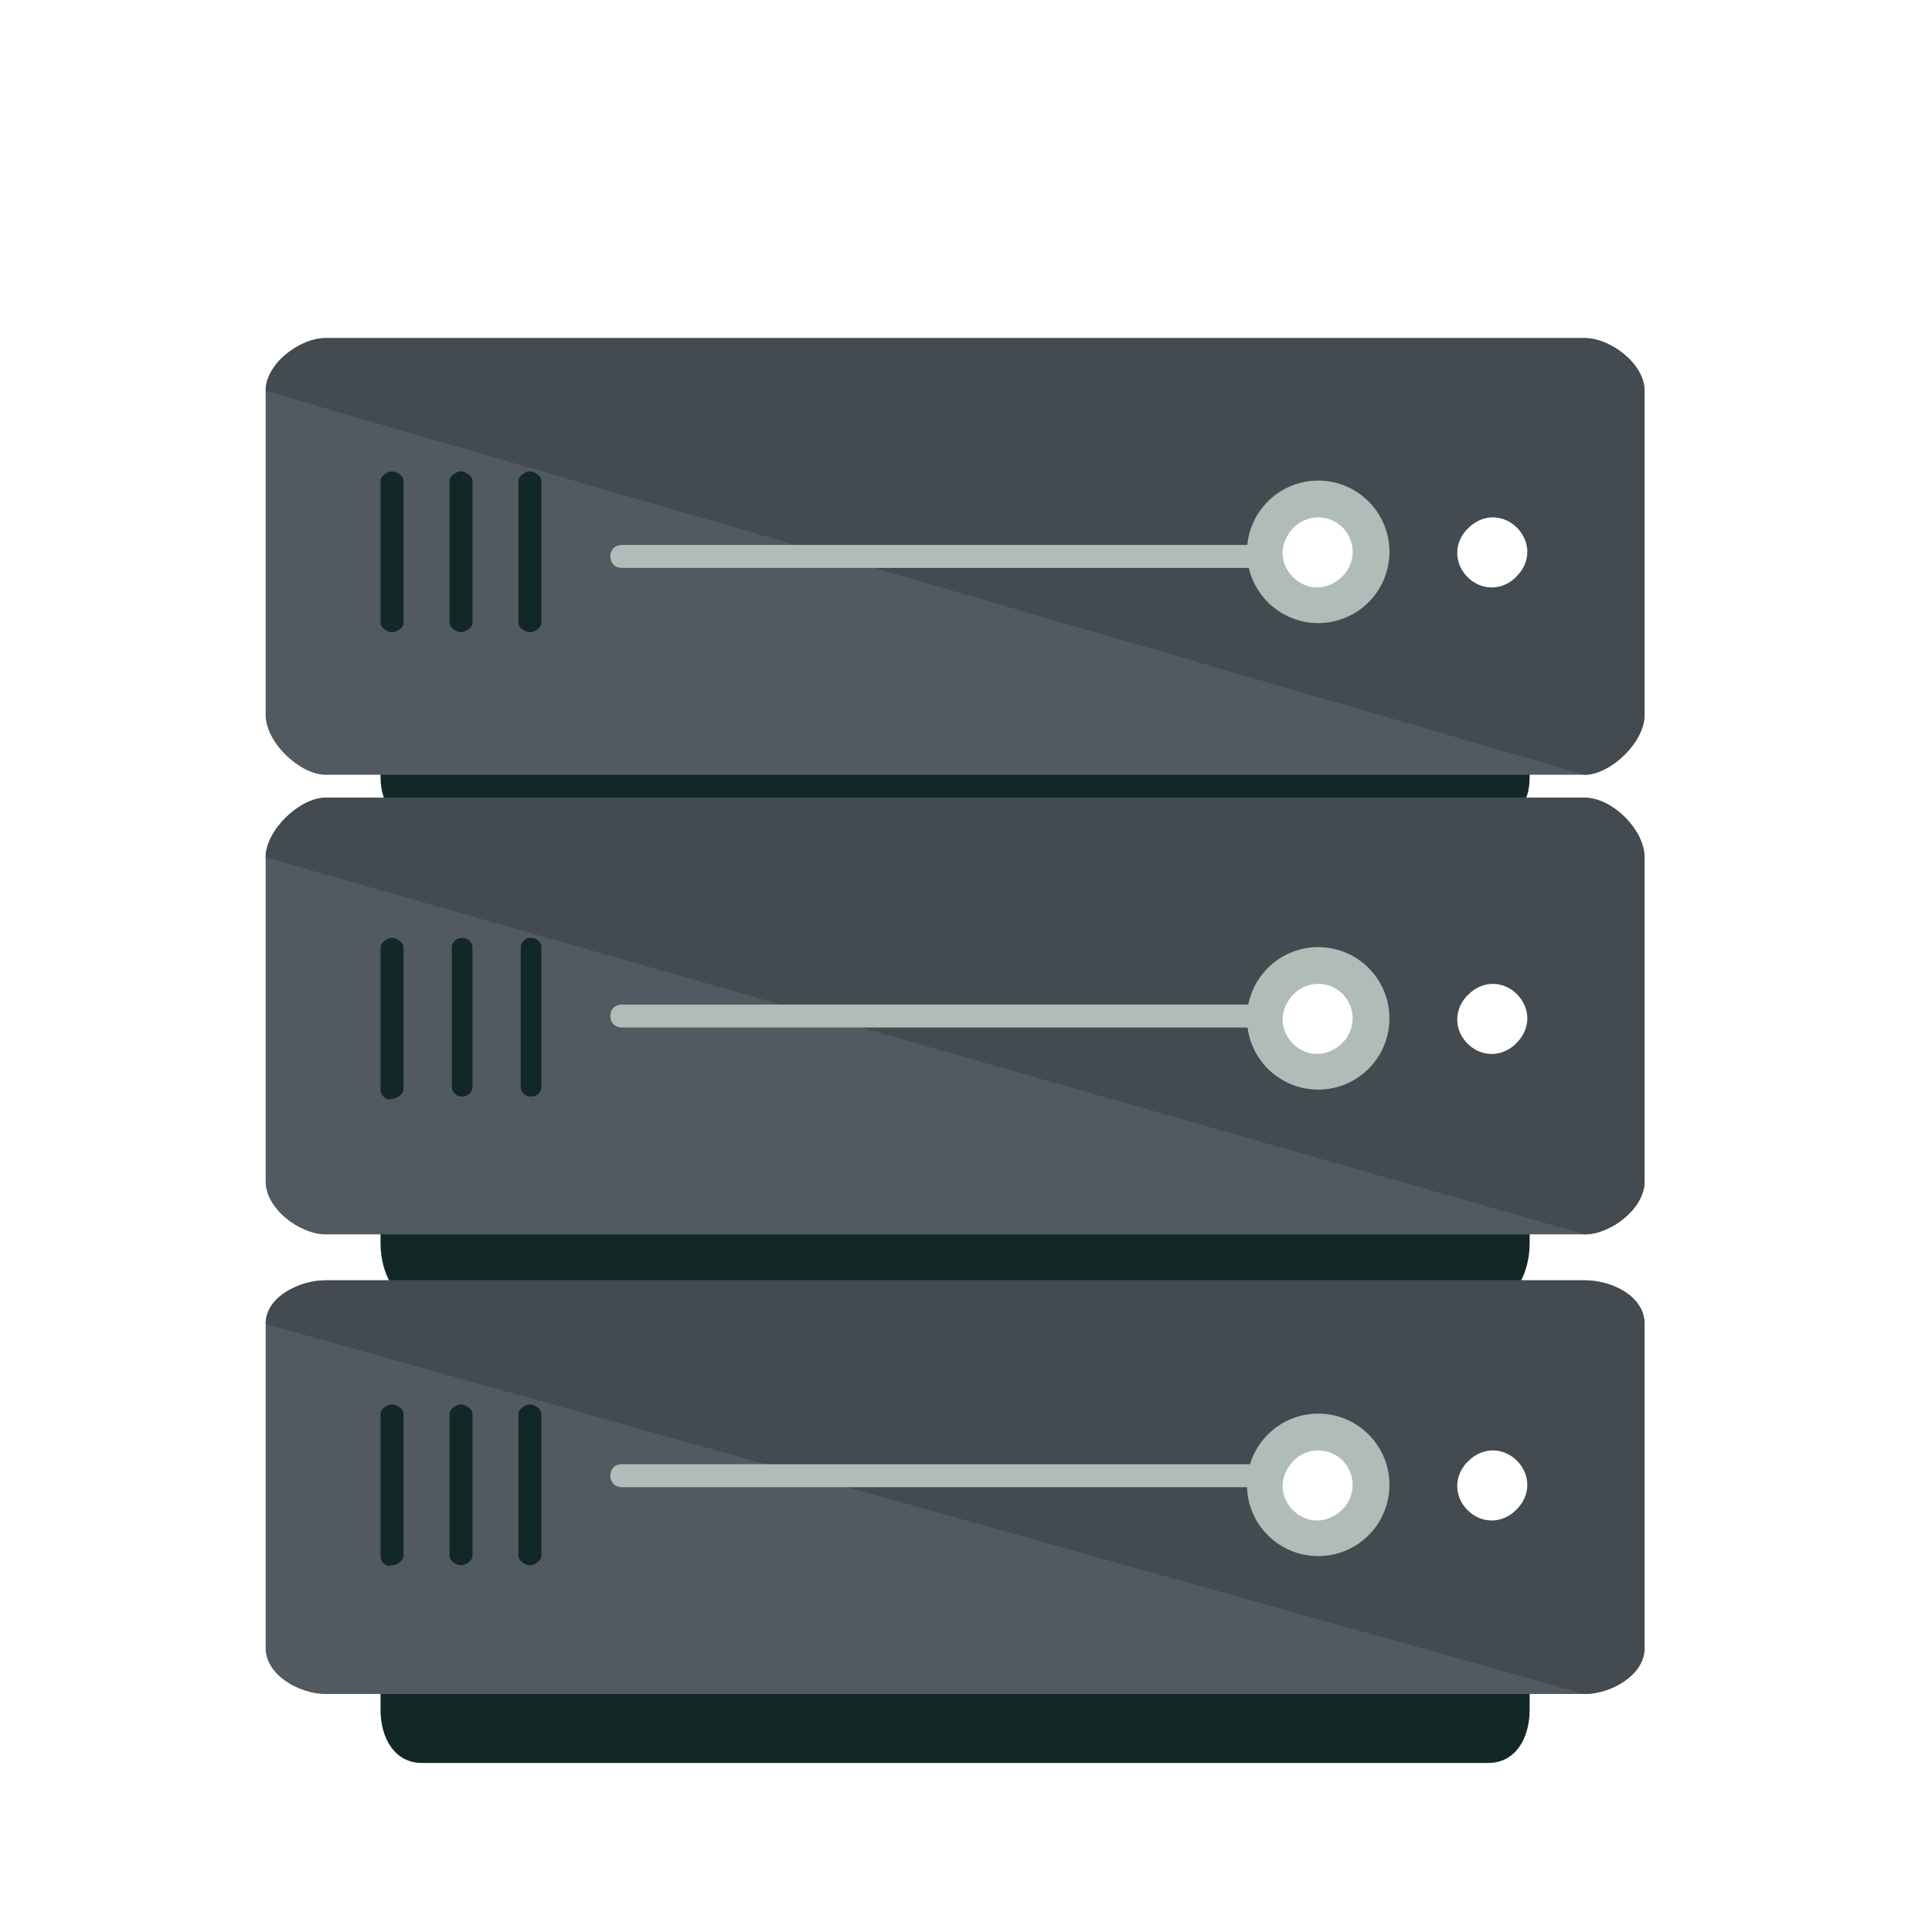 <svg width="80" height="80" viewBox="0 0 80 80" fill="none" xmlns="http://www.w3.org/2000/svg">
<g clip-path="url(#clip0_6070_163)">
<g filter="url(#filter0_d_6070_163)">
<path d="M63.339 29.176C63.339 30.318 62.768 30.984 61.626 30.984H17.471C16.329 30.984 15.758 30.318 15.758 29.176V27.177C15.758 26.035 16.329 25.274 17.471 25.274H61.626C62.768 25.274 63.339 26.035 63.339 27.177V29.176Z" fill="#112827"/>
<path d="M68.097 26.607C68.097 27.748 66.669 29.081 65.623 29.081H13.474C12.427 29.081 11 27.748 11 26.607V13.189C11 12.047 12.427 11 13.474 11H65.623C66.669 11 68.097 12.047 68.097 13.189V26.607Z" fill="#525A61"/>
<path d="M11 13.189C11 12.047 12.427 11 13.474 11H65.623C66.669 11 68.097 12.047 68.097 13.189V26.607C68.097 27.748 66.669 29.081 65.623 29.081" fill="#434A50"/>
<path d="M16.71 22.8C16.71 22.99 16.424 23.181 16.234 23.181C16.044 23.181 15.758 22.99 15.758 22.8V16.9C15.758 16.71 16.044 16.519 16.234 16.519C16.424 16.519 16.71 16.71 16.71 16.9V22.8Z" fill="#112827"/>
<path d="M19.564 22.8C19.564 22.99 19.279 23.181 19.089 23.181C18.898 23.181 18.613 22.99 18.613 22.8V16.9C18.613 16.71 18.898 16.519 19.089 16.519C19.279 16.519 19.564 16.71 19.564 16.9V22.8Z" fill="#112827"/>
<path d="M22.419 22.8C22.419 22.99 22.134 23.181 21.944 23.181C21.753 23.181 21.468 22.99 21.468 22.8V16.9C21.468 16.71 21.753 16.519 21.944 16.519C22.134 16.519 22.419 16.71 22.419 16.9V22.8Z" fill="#112827"/>
<path d="M54.774 20.04C54.774 20.326 54.584 20.516 54.298 20.516H25.75C25.465 20.516 25.274 20.326 25.274 20.04C25.274 19.755 25.465 19.564 25.75 19.564H54.203C54.584 19.564 54.774 19.755 54.774 20.04Z" fill="#AFBCB8"/>
<path d="M54.584 22.8C56.213 22.8 57.534 21.479 57.534 19.85C57.534 18.221 56.213 16.9 54.584 16.9C52.955 16.9 51.634 18.221 51.634 19.85C51.634 21.479 52.955 22.8 54.584 22.8Z" fill="#AFBCB8"/>
<path d="M54.584 21.277C55.372 21.277 56.011 20.638 56.011 19.85C56.011 19.062 55.372 18.423 54.584 18.423C53.796 18.423 53.157 19.062 53.157 19.85C53.157 20.638 53.796 21.277 54.584 21.277Z" fill="white"/>
<path d="M55.535 20.897C54.965 21.468 54.108 21.468 53.537 20.897C52.966 20.326 52.966 19.469 53.537 18.898" fill="white"/>
<path d="M63.243 19.85C63.243 20.611 62.577 21.277 61.816 21.277C61.055 21.277 60.389 20.611 60.389 19.85C60.389 19.089 61.055 18.423 61.816 18.423C62.577 18.423 63.243 19.089 63.243 19.85Z" fill="white"/>
<path d="M62.768 20.897C62.197 21.468 61.34 21.468 60.769 20.897C60.198 20.326 60.198 19.469 60.769 18.898" fill="white"/>
<path d="M63.339 48.493C63.339 49.635 62.768 50.968 61.626 50.968H17.471C16.329 50.968 15.758 49.635 15.758 48.493V46.495C15.758 45.353 16.329 44.306 17.471 44.306H61.626C62.768 44.306 63.339 45.353 63.339 46.495V48.493Z" fill="#112827"/>
<path d="M68.097 45.924C68.097 47.066 66.669 48.113 65.623 48.113H13.474C12.427 48.113 11 47.066 11 45.924V32.506C11 31.364 12.427 30.032 13.474 30.032H65.623C66.764 30.032 68.097 31.364 68.097 32.506V45.924Z" fill="#525A61"/>
<path d="M11 32.506C11 31.364 12.427 30.032 13.474 30.032H65.623C66.764 30.032 68.097 31.364 68.097 32.506V45.924C68.097 47.066 66.669 48.113 65.623 48.113" fill="#434A50"/>
<path d="M16.71 42.118C16.71 42.308 16.424 42.498 16.234 42.498C16.044 42.594 15.758 42.403 15.758 42.118V36.218C15.758 36.028 16.044 35.837 16.234 35.837C16.424 35.837 16.71 36.028 16.71 36.218V42.118Z" fill="#112827"/>
<path d="M19.564 42.023C19.564 42.213 19.374 42.403 19.184 42.403H19.089C18.898 42.403 18.708 42.213 18.708 42.023V36.218C18.708 36.028 18.898 35.837 19.089 35.837H19.184C19.374 35.837 19.564 36.028 19.564 36.218V42.023Z" fill="#112827"/>
<path d="M22.419 42.023C22.419 42.213 22.229 42.403 22.039 42.403H21.944C21.753 42.403 21.563 42.213 21.563 42.023V36.218C21.563 36.028 21.753 35.837 21.944 35.837H22.039C22.229 35.837 22.419 36.028 22.419 36.218V42.023Z" fill="#112827"/>
<path d="M54.489 39.073C54.489 39.358 54.298 39.548 54.013 39.548H25.75C25.465 39.548 25.274 39.358 25.274 39.073C25.274 38.787 25.465 38.597 25.75 38.597H54.013C54.298 38.597 54.489 38.787 54.489 39.073Z" fill="#AFBCB8"/>
<path d="M54.584 42.118C56.213 42.118 57.534 40.797 57.534 39.168C57.534 37.538 56.213 36.218 54.584 36.218C52.955 36.218 51.634 37.538 51.634 39.168C51.634 40.797 52.955 42.118 54.584 42.118Z" fill="#AFBCB8"/>
<path d="M54.584 40.595C55.372 40.595 56.011 39.956 56.011 39.168C56.011 38.379 55.372 37.74 54.584 37.74C53.796 37.74 53.157 38.379 53.157 39.168C53.157 39.956 53.796 40.595 54.584 40.595Z" fill="white"/>
<path d="M55.535 40.215C54.965 40.785 54.108 40.785 53.537 40.215C52.966 39.644 52.966 38.787 53.537 38.216" fill="white"/>
<path d="M63.243 39.168C63.243 39.929 62.577 40.595 61.816 40.595C61.055 40.595 60.389 39.929 60.389 39.168C60.389 38.406 61.055 37.74 61.816 37.74C62.577 37.74 63.243 38.406 63.243 39.168Z" fill="white"/>
<path d="M62.768 40.215C62.197 40.785 61.34 40.785 60.769 40.215C60.198 39.644 60.198 38.787 60.769 38.216" fill="white"/>
<path d="M63.339 67.811C63.339 68.953 62.768 70 61.626 70H17.471C16.329 70 15.758 68.953 15.758 67.811V65.813C15.758 64.766 16.329 64.29 17.471 64.29H61.626C62.768 64.29 63.339 64.766 63.339 65.813V67.811Z" fill="#112827"/>
<path d="M68.097 65.242C68.097 66.384 66.669 67.145 65.623 67.145H13.474C12.427 67.145 11 66.384 11 65.242V51.824C11 50.682 12.427 50.016 13.474 50.016H65.623C66.764 50.016 68.097 50.682 68.097 51.824V65.242Z" fill="#525A61"/>
<path d="M11 51.824C11 50.682 12.427 50.016 13.474 50.016H65.623C66.764 50.016 68.097 50.682 68.097 51.824V65.242C68.097 66.384 66.669 67.145 65.623 67.145" fill="#434A50"/>
<path d="M16.71 61.435C16.71 61.626 16.424 61.816 16.234 61.816C16.044 61.911 15.758 61.721 15.758 61.435V55.535C15.758 55.345 16.044 55.155 16.234 55.155C16.424 55.155 16.71 55.345 16.71 55.535V61.435Z" fill="#112827"/>
<path d="M19.564 61.435C19.564 61.626 19.279 61.816 19.089 61.816C18.898 61.816 18.613 61.626 18.613 61.435V55.535C18.613 55.345 18.898 55.155 19.089 55.155C19.279 55.155 19.564 55.345 19.564 55.535V61.435Z" fill="#112827"/>
<path d="M22.419 61.435C22.419 61.626 22.134 61.816 21.944 61.816C21.753 61.816 21.468 61.626 21.468 61.435V55.535C21.468 55.345 21.753 55.155 21.944 55.155C22.134 55.155 22.419 55.345 22.419 55.535V61.435Z" fill="#112827"/>
<path d="M54.774 58.105C54.774 58.39 54.584 58.581 54.298 58.581H25.75C25.465 58.581 25.274 58.39 25.274 58.105C25.274 57.819 25.465 57.629 25.75 57.629H54.203C54.584 57.629 54.774 57.819 54.774 58.105Z" fill="#AFBCB8"/>
<path d="M54.584 61.435C56.213 61.435 57.534 60.115 57.534 58.485C57.534 56.856 56.213 55.535 54.584 55.535C52.955 55.535 51.634 56.856 51.634 58.485C51.634 60.115 52.955 61.435 54.584 61.435Z" fill="#AFBCB8"/>
<path d="M54.584 59.913C55.372 59.913 56.011 59.274 56.011 58.486C56.011 57.697 55.372 57.058 54.584 57.058C53.796 57.058 53.157 57.697 53.157 58.486C53.157 59.274 53.796 59.913 54.584 59.913Z" fill="white"/>
<path d="M55.535 59.532C54.965 60.103 54.108 60.103 53.537 59.532C52.966 58.961 52.966 58.105 53.537 57.534" fill="white"/>
<path d="M63.243 58.486C63.243 59.247 62.577 59.913 61.816 59.913C61.055 59.913 60.389 59.247 60.389 58.486C60.389 57.724 61.055 57.058 61.816 57.058C62.577 57.058 63.243 57.724 63.243 58.486Z" fill="white"/>
<path d="M62.768 59.532C62.197 60.103 61.34 60.103 60.769 59.532C60.198 58.961 60.198 58.105 60.769 57.534" fill="white"/>
</g>
</g>
<defs>
<filter id="filter0_d_6070_163" x="6" y="9" width="67.097" height="69" filterUnits="userSpaceOnUse" color-interpolation-filters="sRGB">
<feFlood flood-opacity="0" result="BackgroundImageFix"/>
<feColorMatrix in="SourceAlpha" type="matrix" values="0 0 0 0 0 0 0 0 0 0 0 0 0 0 0 0 0 0 127 0" result="hardAlpha"/>
<feOffset dy="3"/>
<feGaussianBlur stdDeviation="2.5"/>
<feComposite in2="hardAlpha" operator="out"/>
<feColorMatrix type="matrix" values="0 0 0 0 0 0 0 0 0 0 0 0 0 0 0 0 0 0 0.25 0"/>
<feBlend mode="normal" in2="BackgroundImageFix" result="effect1_dropShadow_6070_163"/>
<feBlend mode="normal" in="SourceGraphic" in2="effect1_dropShadow_6070_163" result="shape"/>
</filter>
<clipPath id="clip0_6070_163">
<rect width="80" height="80" fill="white"/>
</clipPath>
</defs>
</svg>
